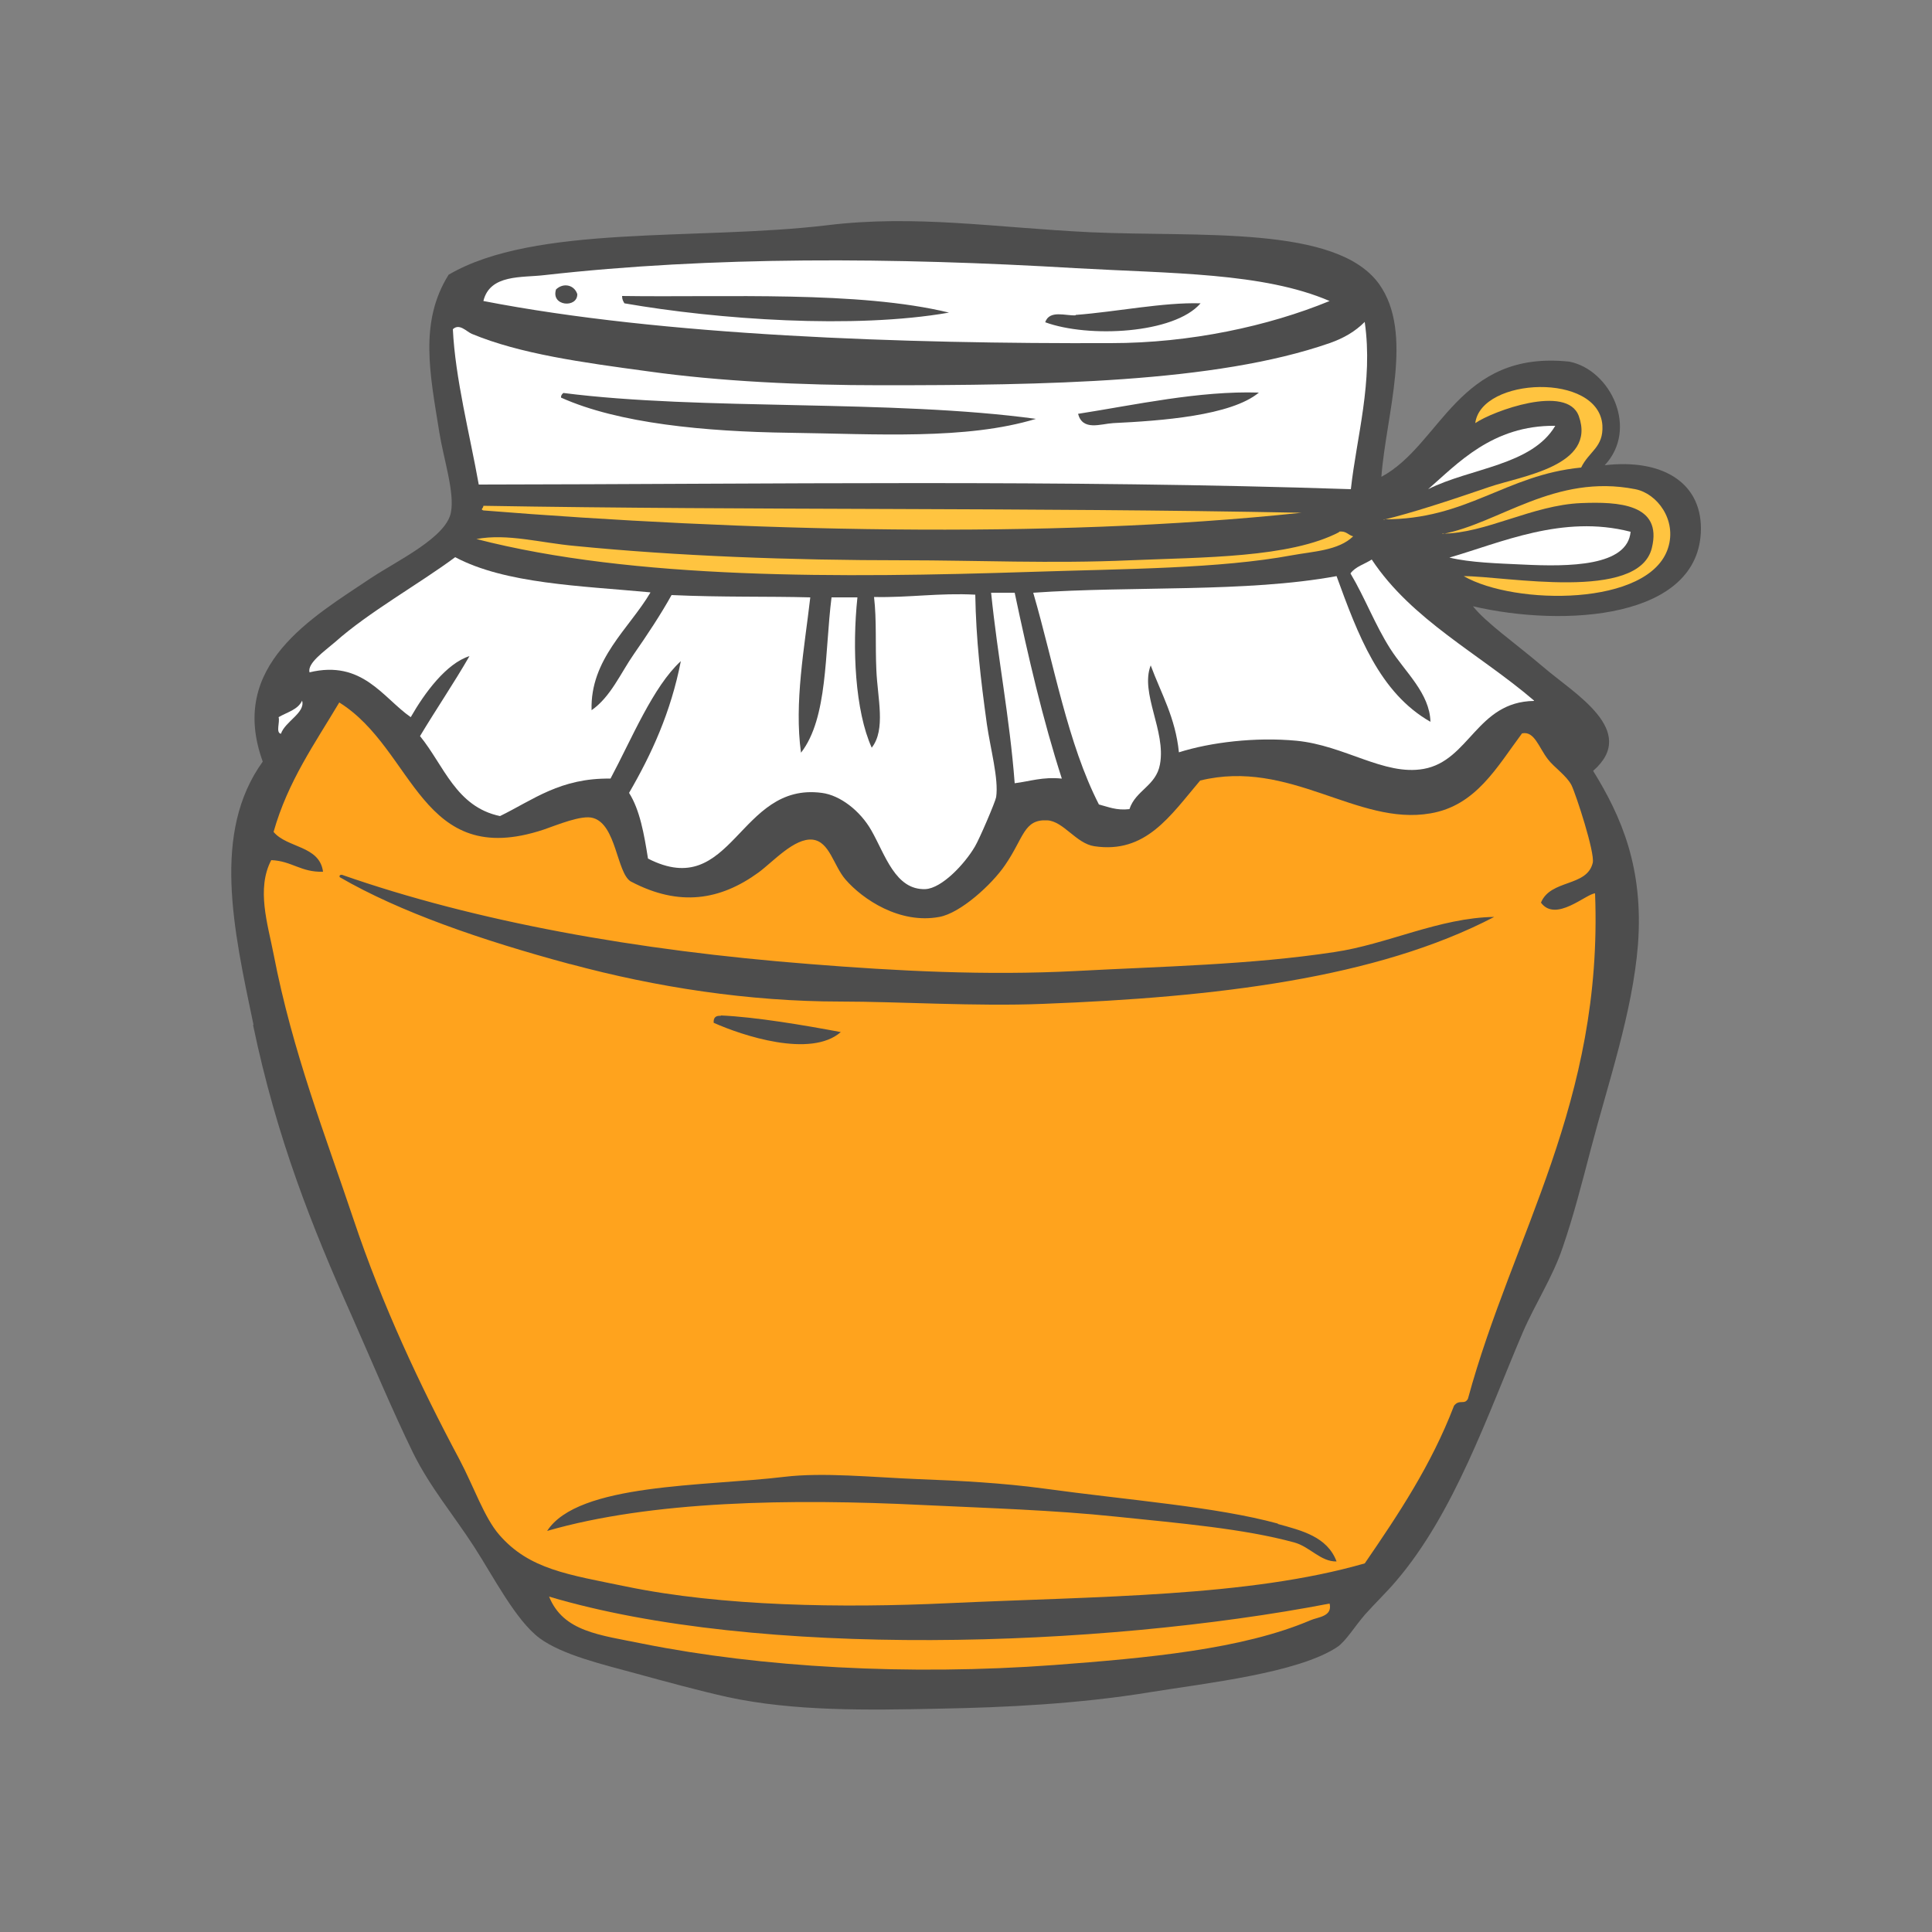 <?xml version="1.0" encoding="UTF-8"?> <svg xmlns="http://www.w3.org/2000/svg" id="katman_1" data-name="katman 1" width="50" height="50" viewBox="0 0 50 50"><rect x="0" y="0" width="50" height="50" fill="#808080" stroke="none"/><defs><style> .cls-1 { fill: #ffa31d; } .cls-1, .cls-2, .cls-3, .cls-4 { fill-rule: evenodd; } .cls-2 { fill: #4d4d4d; } .cls-3 { fill: #fff; } .cls-4 { fill: #ffc440; } </style></defs><path class="cls-2" d="M6.55,26.53c.61,2.93,1.53,5.23,2.56,7.54.53,1.2,1.03,2.4,1.58,3.53.44.89,1.05,1.61,1.58,2.43.51.79,1.08,1.91,1.7,2.37.59.43,1.61.67,2.49.91.77.21,1.61.44,2.37.61,1.72.37,3.6.34,5.48.3,1.67-.03,3.6-.12,5.48-.43,1.42-.23,3.79-.49,4.81-1.16.22-.14.46-.54.73-.85.25-.28.56-.58.79-.85,1.52-1.77,2.38-4.32,3.29-6.45.32-.74.77-1.42,1.03-2.19.28-.81.5-1.67.73-2.55.45-1.72,1.08-3.54,1.22-5.29.15-1.99-.43-3.32-1.16-4.5,1.19-1.04-.49-2-1.28-2.68-.74-.63-1.49-1.15-1.83-1.58,2.35.55,5.89.34,5.9-2.01,0-1.21-1.02-1.81-2.49-1.64.88-.94.16-2.46-.91-2.68-2.89-.31-3.32,2.15-4.87,2.98.12-1.61.85-3.72-.06-4.99-1.1-1.53-4.66-1.21-7.48-1.34-2.47-.12-4.52-.46-6.81-.18-3.35.4-7.56-.03-9.79,1.28-.77,1.23-.48,2.58-.24,4.08.11.69.4,1.55.3,2.07-.12.65-1.39,1.25-2.07,1.7-1.5,1.01-3.71,2.25-2.8,4.75-1.32,1.83-.76,4.33-.24,6.81Z"></path><path class="cls-3" d="M34.41,7.79c-1.58.65-3.61,1.09-5.66,1.09-5.36.02-11.61-.19-16.24-1.09.17-.7,1-.6,1.58-.67,4.34-.49,9.04-.46,13.75-.18,2.46.14,4.85.11,6.57.85ZM14.39,7.49c-.14.44.56.49.55.12-.08-.24-.36-.3-.55-.12ZM16.1,7.67c0,.08.03.13.06.18,2.41.42,5.95.67,8.4.24-2.35-.57-5.77-.39-8.46-.43ZM27.84,8.16c-.25.02-.68-.15-.79.18,1.12.41,3.34.3,4.02-.49-.96-.03-2.18.22-3.23.3Z"></path><path class="cls-3" d="M35.32,8.34c.22,1.54-.21,2.96-.36,4.32-7.48-.25-14.99-.13-22.57-.12-.23-1.29-.61-2.75-.67-4.02.17-.16.35.06.49.12,1.25.52,2.86.74,4.56.97,1.85.26,3.98.36,6.02.36,4.22,0,8.66-.06,11.62-1.09.37-.13.66-.3.91-.55ZM14.58,10.17s-.07.05-.06.12c1.49.67,3.73.88,5.9.91,2.25.03,4.58.19,6.39-.36-3.75-.51-8.63-.21-12.23-.67ZM27.9,10.71c.12.45.58.26.91.24,1.24-.06,3.05-.19,3.77-.79-1.55-.05-3.21.32-4.68.55Z"></path><path class="cls-4" d="M33.68,13.27c-6.61.7-14.55.47-21.17-.06-.09-.03,0-.05,0-.12,7.03.12,14.06.04,21.17.18Z"></path><path class="cls-3" d="M42.2,13.76c-.08.9-1.59.91-2.8.85-.64-.03-1.35-.05-1.89-.18,1.32-.38,2.93-1.12,4.68-.67Z"></path><path class="cls-4" d="M34.65,13.76c.19-.03.24.09.37.12-.38.37-1.04.39-1.58.49-1.89.35-4.31.35-6.75.43-4.93.16-10.29.2-14.36-.85.81-.15,1.66.1,2.56.18,2.64.26,5.54.37,8.52.37,1.85,0,3.83.09,5.84,0,1.88-.08,4.13-.06,5.41-.73Z"></path><path class="cls-3" d="M16.83,15.34c-.55.93-1.56,1.72-1.52,3.04.5-.35.75-.96,1.1-1.46.34-.49.68-1,.97-1.52,1.32.06,2.52.03,3.59.06-.15,1.3-.42,2.73-.24,4.02.7-.9.61-2.59.79-4.02h.67c-.14,1.32-.06,2.94.37,3.89.37-.47.15-1.28.12-2.01-.03-.64.01-1.29-.06-1.89.91.02,1.68-.11,2.62-.06.02,1.17.14,2.19.3,3.35.09.63.31,1.42.24,1.89-.02.12-.43,1.08-.55,1.28-.27.46-.86,1.08-1.28,1.1-.78.03-1.04-.89-1.4-1.52-.29-.51-.81-.91-1.28-.97-2.16-.29-2.31,2.82-4.5,1.7-.1-.63-.21-1.26-.49-1.7.58-1,1.08-2.08,1.34-3.41-.72.66-1.27,2.01-1.82,3.04-1.3-.02-2,.55-2.86.97-1.14-.24-1.45-1.31-2.07-2.07.42-.7.87-1.36,1.28-2.07-.6.19-1.16.95-1.52,1.58-.72-.5-1.25-1.49-2.62-1.16-.06-.24.38-.54.67-.79.85-.76,2.17-1.5,3.1-2.19,1.3.69,3.24.74,5.05.91Z"></path><path class="cls-3" d="M39.7,18.14c-1.48.02-1.67,1.55-2.86,1.76-1.02.18-2.04-.61-3.29-.73-1.06-.1-2.22.04-3.04.3-.09-.9-.46-1.52-.73-2.25-.28.72.4,1.7.24,2.56-.1.56-.63.67-.79,1.16-.34.04-.55-.06-.79-.12-.81-1.58-1.16-3.62-1.7-5.48,2.58-.18,5.51,0,7.85-.43.55,1.51,1.11,3.02,2.43,3.77-.02-.74-.65-1.28-1.04-1.89-.4-.63-.65-1.31-1.03-1.95.13-.18.37-.24.55-.36,1.04,1.57,2.79,2.44,4.2,3.65Z"></path><path class="cls-3" d="M25.65,15.34h.61c.35,1.66.73,3.29,1.22,4.81-.5-.05-.82.07-1.22.12-.13-1.71-.44-3.25-.61-4.93Z"></path><path class="cls-3" d="M7.82,18.14c.08.31-.44.53-.55.85-.14-.03-.02-.3-.06-.43.22-.13.5-.19.61-.43Z"></path><path class="cls-1" d="M16.34,22.82c1.24.65,2.3.48,3.29-.24.38-.28.93-.9,1.4-.85.44.05.54.67.85,1.03.45.52,1.41,1.16,2.43.97.55-.1,1.36-.84,1.7-1.34.49-.71.48-1.19,1.09-1.16.42.02.75.6,1.22.67,1.33.2,1.96-.78,2.74-1.7,2.33-.57,4.06,1.18,5.96.85,1.18-.2,1.72-1.2,2.37-2.07.32-.07.43.36.67.67.16.21.48.42.61.67.12.25.61,1.75.55,2.01-.15.63-1.09.42-1.34,1.03.38.52,1.17-.23,1.4-.24.21,5.42-2.13,8.82-3.29,13.08-.09.17-.22,0-.36.18-.59,1.54-1.44,2.81-2.31,4.08-3.02.87-6.9.85-10.77,1.03-2.77.13-5.87.08-8.34-.43-1.5-.31-2.51-.44-3.29-1.34-.39-.45-.65-1.23-1.03-1.95-1.02-1.91-2-4-2.74-6.21-.73-2.18-1.58-4.33-2.07-6.87-.15-.77-.45-1.69-.06-2.43.53.02.77.32,1.34.3-.09-.68-.93-.61-1.28-1.03.37-1.31,1.07-2.29,1.7-3.35,1.96,1.22,2.09,4.35,5.29,3.29.35-.12.99-.39,1.28-.3.6.17.61,1.41.97,1.64ZM14.76,24.95c2.22.6,4.62.97,7,.97,1.49,0,3.51.13,5.23.06,4.47-.17,8.63-.66,11.68-2.25-1.42.02-2.77.71-4.14.91-2.17.33-4.45.37-6.69.49-2.32.12-4.62,0-6.88-.18-4.49-.35-8.65-1.1-12.11-2.31-.04,0-.07,0-.06.06,1.55.9,3.66,1.63,5.96,2.25ZM18.65,26.29c-.13-.01-.19.05-.18.18.74.33,2.51.92,3.29.24-.96-.18-2.2-.39-3.1-.43ZM33.07,39.43c-1.62-.44-3.82-.6-6.08-.91-1.04-.14-2.14-.2-3.22-.24-1.22-.05-2.46-.18-3.47-.06-2.07.25-5.34.16-6.14,1.4,2.7-.78,6.3-.84,9.73-.67,1.68.08,3.37.13,4.99.3,1.64.17,3.31.31,4.62.67.4.11.68.5,1.09.49-.24-.64-.9-.8-1.52-.97Z"></path><path class="cls-1" d="M14.21,41.32c5.41,1.61,14.22,1.33,20.2.18.08.34-.31.35-.49.43-1.78.76-4.25.98-6.63,1.16-3.8.28-7.6.06-10.65-.55-1.13-.23-2.06-.31-2.43-1.22Z"></path><path class="cls-4" d="M35.81,13.45c.71-.17,1.66-.48,2.74-.85.82-.28,2.77-.54,2.31-1.83-.3-.84-2.23-.13-2.68.18.15-1.19,3.2-1.32,3.29.06.03.57-.34.66-.55,1.09-1.96.19-2.95,1.35-5.11,1.34Z"></path><path class="cls-3" d="M40.25,11.02c-.61,1.03-2.2,1.09-3.29,1.64.75-.65,1.66-1.66,3.29-1.64Z"></path><path class="cls-4" d="M37.33,13.82c1.46-.27,2.91-1.57,4.99-1.16.57.11,1.08.8.85,1.52-.48,1.52-3.97,1.49-5.29.73,1.09,0,4.53.67,4.87-.73.28-1.14-.87-1.2-1.83-1.16-1.26.05-2.48.79-3.59.79Z"></path></svg> 